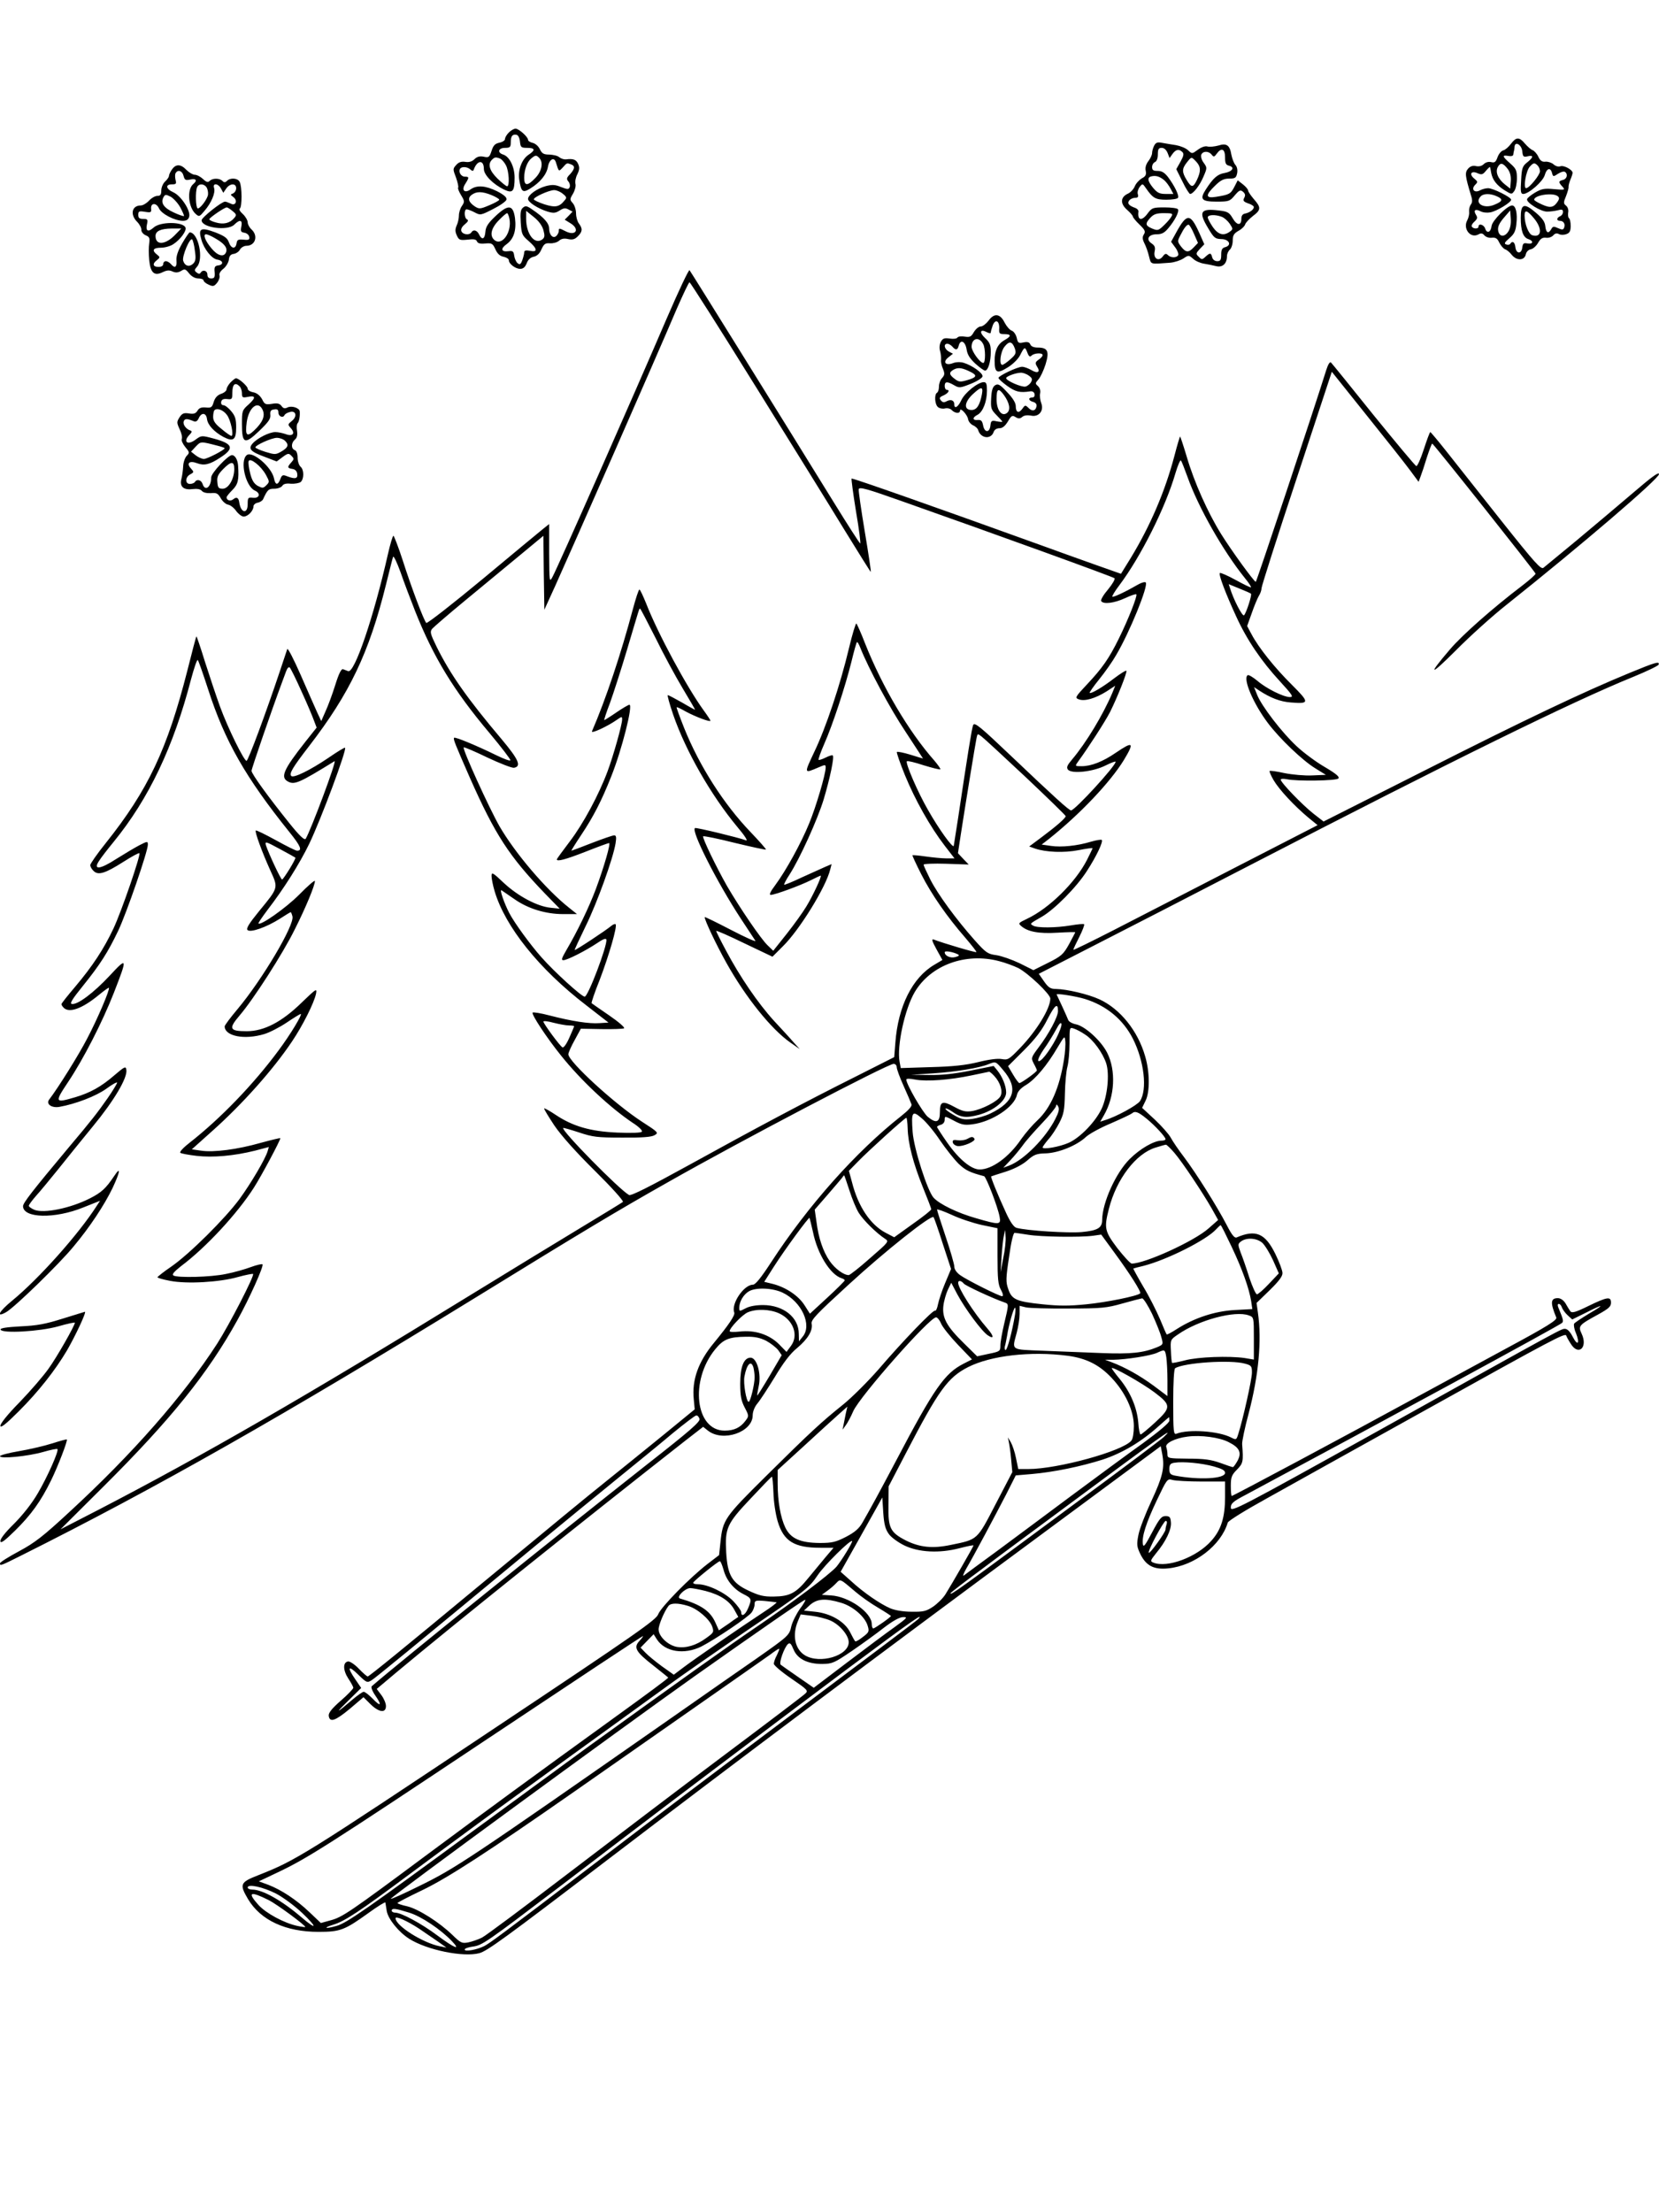 <?xml version="1.0" standalone="no"?>
<!DOCTYPE svg PUBLIC "-//W3C//DTD SVG 20010904//EN"
 "http://www.w3.org/TR/2001/REC-SVG-20010904/DTD/svg10.dtd">
<svg version="1.0" xmlns="http://www.w3.org/2000/svg"
 width="864pt" height="1152pt" viewBox="0 0 864 1152"
 preserveAspectRatio="xMidYMid meet">

<g transform="translate(0,1152) scale(0.1,-0.1)"
fill="#000000" stroke="none">
<path d="M2650 10830 c-11 -11 -20 -26 -20 -34 0 -7 -13 -16 -29 -19 -23 -5
-32 -14 -41 -43 -11 -33 -15 -36 -41 -30 -21 4 -35 0 -48 -13 -12 -12 -28 -17
-47 -14 -21 3 -35 -1 -48 -16 -18 -20 -18 -22 -1 -66 9 -26 14 -49 11 -52 -3
-3 4 -21 15 -39 19 -31 19 -35 5 -56 -9 -12 -16 -35 -16 -50 0 -15 -5 -39 -12
-53 -8 -19 -8 -31 1 -51 11 -24 16 -26 56 -22 32 4 45 2 49 -9 4 -10 18 -14
43 -11 35 3 39 0 53 -30 10 -23 23 -35 42 -39 15 -3 28 -11 28 -18 0 -19 34
-45 59 -45 16 0 26 9 34 29 7 19 20 31 37 34 17 4 31 17 40 39 13 28 20 33 45
31 16 -1 37 5 46 13 12 11 27 14 48 9 23 -5 35 -1 50 14 25 25 26 40 6 67 -8
10 -15 34 -15 53 0 19 -8 43 -17 53 -16 18 -16 21 1 49 10 17 16 40 13 51 -3
12 1 34 10 51 11 23 12 35 4 53 -10 23 -25 29 -64 24 -10 -1 -25 4 -34 11 -8
8 -32 13 -51 14 -30 0 -39 5 -50 27 -7 16 -24 31 -38 34 -13 3 -24 10 -24 16
0 15 -48 58 -65 58 -8 0 -24 -9 -35 -20z m58 -48 c3 -29 6 -32 38 -32 41 0 43
-12 8 -35 -36 -23 -57 -79 -50 -129 10 -66 18 -72 57 -48 52 32 86 73 93 115
7 38 32 51 41 22 16 -51 14 -50 36 -27 22 25 21 24 43 16 22 -8 20 -23 -5 -51
-18 -18 -20 -25 -9 -38 7 -8 10 -21 7 -29 -5 -13 -11 -13 -45 0 -31 13 -47 13
-79 5 -47 -13 -93 -46 -93 -67 0 -17 51 -50 102 -66 31 -9 41 -8 63 6 20 13
30 14 46 5 l21 -11 -20 -21 -21 -21 29 -18 c52 -31 29 -70 -25 -42 -33 17 -35
17 -35 1 0 -7 -5 -18 -12 -25 -17 -17 -38 4 -38 37 0 28 -26 58 -88 100 -27
19 -35 21 -48 10 -13 -10 -15 -28 -12 -78 4 -60 7 -67 41 -96 46 -40 49 -60 7
-51 -22 4 -30 2 -30 -9 0 -7 -5 -26 -10 -40 -8 -22 -13 -25 -25 -15 -7 6 -15
24 -17 38 -3 23 -7 27 -30 24 -38 -5 -43 13 -9 37 37 27 51 72 43 136 -10 70
-35 72 -101 10 -38 -36 -51 -55 -53 -81 -3 -40 -18 -46 -33 -15 -10 22 -30 28
-40 11 -10 -16 -45 -12 -52 6 -4 11 3 24 18 36 16 13 20 21 12 25 -16 6 -17
53 -3 53 6 0 25 -7 42 -16 30 -16 33 -15 97 18 36 18 67 40 69 49 2 11 -14 25
-49 43 -61 30 -105 33 -138 10 -32 -23 -50 -4 -27 30 20 32 20 36 -3 36 -20 0
-35 25 -25 41 8 13 38 11 53 -3 10 -9 15 -10 18 -2 18 51 53 54 53 4 0 -31 48
-80 107 -108 43 -20 53 -9 53 63 0 56 -26 109 -59 120 -33 10 -26 35 9 35 26
0 30 4 30 28 0 33 8 44 30 40 9 -2 16 -16 18 -36z m100 -84 c23 -23 14 -70
-20 -105 -41 -43 -58 -42 -58 1 0 43 16 85 38 102 21 17 25 17 40 2z m-203 -4
c8 -4 22 -19 30 -35 16 -30 20 -109 6 -109 -5 0 -27 18 -50 40 -42 41 -52 75
-29 98 14 14 20 15 43 6z m326 -183 c20 -16 22 -21 9 -35 -27 -34 -48 -38
-105 -20 -30 10 -55 22 -55 26 0 12 80 48 106 48 12 0 32 -8 45 -19z m-371 -7
c22 -9 40 -20 40 -24 0 -4 -23 -17 -52 -29 -47 -20 -53 -20 -75 -6 -33 22 -39
43 -17 60 25 19 55 19 104 -1z m270 -182 c8 -30 7 -39 -6 -49 -40 -29 -84 28
-84 109 l0 40 40 -32 c25 -20 43 -44 50 -68z m-177 59 c14 -69 -38 -144 -78
-111 -26 22 -18 61 22 102 20 21 40 38 44 38 3 0 9 -13 12 -29z"/>
<path d="M7869 10771 c-12 -16 -30 -32 -40 -34 -11 -3 -24 -19 -30 -36 -9 -25
-15 -30 -34 -25 -13 3 -28 -1 -38 -11 -10 -10 -25 -13 -40 -10 -15 4 -29 0
-41 -13 -18 -21 -16 -37 15 -140 8 -24 7 -37 -1 -47 -6 -8 -10 -24 -9 -37 2
-13 -3 -33 -10 -46 -23 -43 17 -95 58 -73 14 8 22 7 32 -5 7 -8 24 -14 38 -12
20 2 29 -3 39 -25 8 -16 21 -31 30 -35 10 -3 25 -16 35 -29 25 -31 65 -31 73
1 3 15 14 26 27 28 11 2 28 17 37 33 13 23 23 29 42 27 13 -2 30 4 37 12 9 11
19 13 30 7 9 -5 26 -5 39 0 17 6 22 16 22 43 0 19 -4 37 -9 40 -4 3 -6 16 -4
29 3 13 -2 29 -11 36 -14 11 -14 17 0 50 8 21 14 42 13 47 -1 5 3 22 9 37 7
16 12 32 12 37 0 16 -46 41 -64 34 -10 -4 -25 1 -35 10 -10 9 -29 15 -42 14
-17 -2 -27 4 -37 25 -7 16 -21 31 -30 35 -9 3 -27 19 -40 34 -30 36 -46 35
-73 -1z m59 -39 c3 -28 6 -31 28 -26 32 8 31 -5 -3 -32 -24 -19 -28 -30 -31
-93 -4 -59 -2 -71 11 -71 28 0 102 64 112 98 10 36 30 42 38 11 5 -20 7 -20
31 -4 14 9 30 14 36 10 17 -11 11 -37 -10 -42 -24 -6 -25 -11 -3 -35 15 -17
14 -18 -43 -13 -50 5 -65 2 -98 -17 -22 -13 -41 -28 -43 -35 -6 -17 72 -66
105 -65 15 0 39 3 55 7 21 6 27 4 27 -9 0 -9 -7 -19 -15 -22 -19 -8 -20 -24
-1 -24 19 0 29 -17 22 -35 -4 -12 -10 -13 -32 -3 -22 10 -27 10 -35 -5 -15
-26 -27 -20 -31 14 -2 24 -15 42 -50 72 -61 52 -78 46 -78 -27 0 -67 12 -102
39 -111 29 -9 26 -28 -3 -23 -21 4 -25 1 -28 -21 -4 -35 -32 -34 -36 2 -3 27
-16 35 -27 17 -3 -5 -13 -6 -21 -3 -12 4 -8 11 16 32 25 21 33 36 37 73 7 58
-3 98 -22 98 -25 0 -104 -79 -107 -107 -4 -33 -24 -41 -33 -14 -6 21 -35 30
-35 11 0 -13 -27 -13 -35 0 -3 5 3 17 14 26 15 14 17 21 8 35 -15 24 -4 33 23
19 13 -7 35 -9 51 -6 34 6 109 52 109 66 0 13 -94 60 -120 60 -12 0 -31 -5
-42 -11 -29 -16 -48 5 -26 28 15 15 15 17 -4 33 -29 23 -16 43 17 28 21 -9 27
-8 44 13 11 13 21 22 21 19 1 -3 4 -16 6 -30 7 -37 29 -65 70 -91 36 -22 37
-22 50 -4 8 10 14 40 14 66 0 41 -4 51 -35 78 -41 36 -44 45 -10 39 14 -3 25
0 26 6 1 6 2 16 4 21 1 6 3 16 3 23 4 28 37 7 40 -26z m-75 -93 c12 -17 17
-38 15 -63 l-3 -38 -28 22 c-36 29 -51 65 -36 91 13 24 27 21 52 -12z m155 19
c7 -7 12 -20 12 -30 0 -19 -56 -88 -72 -88 -16 0 -1 90 19 112 19 21 25 22 41
6z m-213 -160 c34 -15 32 -26 -12 -44 -56 -24 -107 8 -71 44 15 15 50 15 83 0z
m315 2 c11 -7 12 -14 4 -27 -21 -34 -40 -38 -83 -18 -23 10 -41 21 -41 25 0
23 92 38 120 20z m-255 -186 c-21 -32 -49 -27 -53 8 -2 18 7 37 30 64 l33 38
3 -43 c2 -27 -3 -52 -13 -67z m134 69 c45 -54 40 -103 -9 -88 -19 6 -40 58
-40 103 0 32 14 27 49 -15z"/>
<path d="M6011 10762 c-6 -12 -11 -29 -11 -39 0 -10 -9 -29 -20 -43 -12 -16
-17 -34 -13 -50 4 -20 -1 -29 -21 -39 -13 -8 -30 -26 -36 -41 -6 -15 -22 -32
-35 -38 -40 -18 -42 -52 -6 -84 17 -15 31 -31 31 -36 0 -4 15 -23 34 -41 29
-28 33 -37 23 -52 -8 -13 -8 -24 3 -46 8 -15 19 -46 24 -68 12 -44 2 -41 111
-33 22 2 53 12 68 22 27 18 28 18 50 -1 12 -12 38 -23 57 -26 19 -3 48 -9 64
-13 33 -8 56 13 56 52 0 12 7 27 15 34 8 7 15 28 15 47 0 27 6 37 30 51 17 9
32 24 35 34 3 9 21 28 40 43 43 32 43 45 5 88 -16 19 -30 39 -30 45 0 6 -12
20 -27 32 l-27 21 -18 -35 c-19 -36 -26 -40 -95 -51 -55 -9 -57 8 -5 58 29 29
46 37 74 37 31 0 36 4 41 28 3 16 0 33 -9 43 -8 9 -17 33 -21 53 -8 50 -25 62
-68 48 -19 -5 -44 -8 -56 -5 -12 4 -32 -3 -51 -17 -30 -22 -30 -22 -51 -2 -12
11 -40 22 -62 26 -22 3 -54 9 -72 12 -25 5 -33 2 -42 -14z m70 -39 l10 -26 15
21 c17 24 34 28 52 10 9 -9 6 -21 -10 -50 l-22 -39 32 -64 c17 -36 36 -65 40
-65 16 0 51 45 70 91 19 44 19 46 1 71 -11 14 -16 33 -13 42 8 20 38 21 54 1
11 -14 14 -13 27 5 24 33 43 25 43 -19 0 -31 4 -40 21 -44 32 -8 17 -31 -24
-38 -36 -6 -59 -26 -98 -87 -32 -50 -21 -62 57 -62 64 0 69 2 94 32 24 28 30
31 44 19 11 -10 13 -18 6 -31 -8 -15 -4 -20 20 -29 17 -5 30 -14 30 -19 0 -13
-21 -29 -45 -34 -13 -2 -20 -11 -20 -27 0 -37 -23 -36 -45 2 -18 31 -27 36
-73 41 -96 12 -107 -7 -54 -94 29 -49 36 -54 67 -55 41 0 57 -32 21 -42 -16
-4 -21 -13 -21 -39 0 -28 -4 -34 -21 -34 -12 0 -23 8 -26 20 -6 24 -11 25 -35
3 -17 -16 -20 -16 -35 0 -16 15 -15 18 6 41 l23 24 -27 61 c-46 101 -64 101
-119 1 l-27 -49 22 -30 c12 -16 18 -34 15 -40 -9 -15 -39 -14 -54 1 -9 9 -15
8 -26 -7 -21 -29 -50 -12 -43 24 5 23 1 32 -15 43 -32 21 -17 48 26 48 26 0
40 7 60 31 35 41 58 87 51 99 -3 6 -35 10 -70 10 -60 0 -66 -2 -87 -30 -31
-43 -55 -39 -49 8 1 7 -6 15 -16 19 -34 12 -44 24 -32 39 6 8 20 14 31 14 14
0 18 5 14 18 -4 10 1 27 9 38 15 19 16 19 33 -6 36 -52 50 -60 106 -60 30 0
58 4 61 10 7 11 -17 61 -52 108 -18 23 -32 32 -54 32 -22 0 -29 4 -29 20 0 11
7 23 15 26 9 4 15 19 15 40 0 27 4 34 20 34 13 0 24 -10 31 -27z m149 -45 c24
-26 25 -49 4 -94 -20 -42 -29 -43 -54 -1 -25 41 -25 58 1 91 25 31 23 31 49 4z
m-166 -97 c10 -9 24 -28 32 -43 l15 -28 -40 0 c-32 0 -44 6 -65 31 -30 36 -33
56 -8 61 22 5 42 -1 66 -21z m37 -188 c-5 -10 -23 -31 -40 -47 -28 -27 -32
-28 -61 -16 -36 15 -37 26 -8 57 17 18 32 23 70 23 43 0 48 -2 39 -17z m262
-2 c13 -5 32 -22 42 -37 17 -26 17 -28 -1 -41 -32 -23 -60 -15 -88 25 -14 21
-26 43 -26 50 0 14 39 16 73 3z m-145 -88 l21 -48 -21 -22 c-28 -30 -42 -29
-67 3 -19 25 -20 28 -4 58 19 38 33 56 43 56 4 0 17 -21 28 -47z"/>
<path d="M896 10638 c-9 -12 -16 -28 -16 -34 0 -6 -9 -19 -20 -29 -11 -10 -20
-31 -20 -47 0 -22 -5 -28 -20 -28 -12 0 -31 -11 -44 -25 -13 -14 -32 -25 -43
-25 -46 0 -57 -47 -19 -85 13 -13 23 -32 22 -42 0 -10 9 -22 22 -28 20 -8 23
-15 19 -42 -3 -18 -3 -57 0 -88 7 -67 27 -84 71 -62 21 10 34 11 51 3 16 -7
28 -6 44 3 19 12 23 11 42 -13 13 -16 31 -26 48 -26 15 0 27 -5 27 -10 0 -6
12 -16 26 -22 23 -11 29 -10 45 10 10 13 15 30 12 38 -3 8 5 23 20 34 14 11
27 33 29 48 2 19 9 28 26 30 12 2 27 12 32 23 6 10 21 19 33 19 47 0 63 52 27
85 -11 10 -20 27 -20 37 0 10 -11 30 -25 43 -15 13 -22 26 -16 29 12 8 12 115
-1 139 -10 20 -48 23 -66 5 -9 -9 -15 -9 -24 0 -15 15 -51 15 -66 0 -9 -9 -17
-7 -35 10 -13 12 -32 22 -43 22 -10 0 -30 12 -43 25 -29 31 -55 32 -75 3z m60
-34 c6 -22 10 -24 35 -19 31 7 38 -5 15 -24 -33 -28 -26 -120 13 -155 18 -16
20 -15 46 16 36 42 58 94 50 119 -9 27 21 25 36 -3 l12 -22 15 22 c19 28 52
29 52 2 0 -11 -7 -23 -16 -27 -15 -6 -15 -7 1 -19 25 -18 12 -49 -14 -34 -11
5 -24 10 -29 10 -18 0 -122 -83 -122 -97 0 -39 136 -57 170 -23 29 29 44 25
37 -9 -5 -25 -3 -30 16 -33 12 -2 23 -11 25 -21 3 -15 -2 -18 -30 -15 -28 2
-33 0 -36 -19 -5 -32 -28 -29 -40 5 -8 23 -23 33 -71 52 -76 28 -90 21 -72
-39 14 -49 54 -99 83 -103 30 -4 34 -26 6 -30 -19 -2 -23 -8 -20 -36 2 -26 -2
-32 -18 -32 -13 0 -20 7 -20 20 0 21 -24 28 -35 10 -5 -8 -11 -7 -21 1 -13 10
-12 14 2 30 36 40 7 178 -38 179 -3 0 -21 -26 -39 -57 -23 -40 -32 -68 -30
-90 3 -35 -9 -42 -29 -18 -7 8 -19 15 -26 15 -8 0 -14 -7 -14 -15 0 -9 -9 -15
-25 -15 -29 0 -33 17 -7 36 16 13 16 15 0 28 -29 22 -21 36 20 36 20 0 49 8
64 18 37 24 71 70 64 87 -12 31 -131 32 -166 0 -28 -25 -42 -19 -35 15 6 27 4
30 -19 30 -20 0 -26 5 -26 21 0 19 4 21 35 16 31 -5 34 -3 32 16 -3 31 27 33
41 2 13 -29 81 -64 124 -65 18 0 29 6 33 21 10 30 -42 110 -83 128 -38 17 -42
41 -7 41 22 0 25 3 19 24 -3 14 -3 30 1 35 12 20 35 11 41 -15z m123 -66 c5
-13 6 -30 3 -38 -10 -29 -44 -70 -53 -65 -10 7 -12 85 -3 109 9 24 43 19 53
-6z m-140 -98 c12 -23 21 -43 19 -45 -2 -2 -27 6 -54 19 -52 24 -69 50 -52 80
8 14 12 14 36 2 15 -8 38 -33 51 -56z m272 -19 c21 -17 22 -21 9 -36 -22 -27
-55 -35 -94 -24 -20 5 -36 13 -36 17 0 8 79 62 91 62 4 0 17 -8 30 -19z m-297
-122 c-51 -54 -104 -59 -104 -8 0 26 27 38 84 39 l50 0 -30 -31z m210 -22 c45
-26 62 -48 53 -71 -11 -27 -44 -18 -75 20 -34 40 -46 74 -29 74 7 0 30 -10 51
-23z m-109 -63 c6 -40 4 -54 -9 -67 -20 -19 -43 -13 -52 15 -7 23 35 123 47
111 4 -5 11 -31 14 -59z"/>
<path d="M3475 9868 c-189 -440 -570 -1302 -598 -1353 -16 -29 -16 -25 -17
123 l0 153 -29 -23 c-16 -13 -158 -130 -316 -262 -158 -131 -290 -234 -295
-230 -13 14 -77 183 -122 324 -23 71 -46 130 -49 130 -4 0 -17 -44 -29 -97
-73 -323 -174 -622 -207 -608 -7 3 -19 7 -26 10 -9 4 -22 -21 -41 -82 -15 -48
-38 -110 -51 -138 l-22 -50 -21 45 c-11 25 -50 112 -86 195 -36 82 -67 142
-70 135 -3 -8 -21 -62 -40 -120 -70 -209 -163 -461 -172 -462 -13 -1 -98 172
-138 282 -19 52 -54 157 -78 232 -23 75 -44 136 -45 134 -2 -1 -23 -81 -47
-177 -105 -412 -205 -623 -425 -899 -45 -56 -81 -108 -81 -115 0 -7 7 -21 17
-30 24 -25 61 -13 154 46 44 28 82 49 85 46 8 -8 -92 -300 -135 -392 -50 -106
-108 -195 -200 -304 -39 -46 -71 -86 -71 -90 0 -4 5 -12 12 -19 29 -29 97 -4
183 67 27 22 50 39 52 37 7 -7 -60 -164 -114 -266 -44 -85 -149 -253 -197
-316 -18 -23 13 -45 53 -38 85 15 191 56 244 94 31 23 57 37 57 32 0 -4 -22
-41 -49 -80 -51 -73 -83 -115 -203 -257 -189 -226 -238 -289 -238 -306 0 -63
165 -67 313 -7 l88 35 -17 -26 c-94 -147 -301 -380 -443 -496 -67 -55 -84 -89
-29 -58 44 25 277 251 352 343 83 99 159 214 202 303 40 85 45 118 8 62 -43
-64 -66 -85 -125 -115 -102 -52 -240 -80 -290 -60 -16 7 -29 16 -29 21 0 5 17
28 38 52 21 23 72 85 114 137 41 52 124 154 182 225 109 132 181 253 174 294
-3 20 -8 18 -63 -29 -68 -59 -126 -91 -204 -114 -106 -31 -108 -28 -36 80 79
118 178 311 238 464 72 185 71 189 -22 89 -83 -89 -168 -153 -197 -147 -12 2
2 25 57 93 91 113 131 176 185 289 44 93 154 413 154 447 0 19 -2 19 -43 -2
-23 -12 -77 -44 -120 -71 -86 -56 -124 -60 -91 -11 9 15 43 59 75 98 184 225
313 497 404 848 16 59 31 104 35 100 4 -4 28 -73 54 -153 87 -270 195 -459
424 -744 58 -72 68 -96 39 -96 -7 0 -57 25 -111 55 -55 30 -101 53 -104 50 -6
-6 32 -111 76 -208 42 -92 43 -88 -58 -211 -53 -65 -69 -91 -61 -99 15 -15 98
14 169 59 29 19 54 34 56 34 2 0 6 -10 9 -22 12 -44 -157 -329 -286 -483 -37
-44 -67 -84 -67 -90 1 -51 103 -71 206 -40 27 8 80 35 117 60 37 25 70 45 73
45 11 0 -54 -108 -116 -191 -131 -177 -302 -354 -463 -480 -31 -24 -53 -47
-48 -52 4 -4 42 -11 84 -16 87 -10 196 0 305 27 l72 19 -6 -21 c-12 -41 -87
-168 -146 -249 -75 -102 -260 -286 -355 -352 -40 -27 -72 -53 -73 -56 0 -4 30
-12 66 -19 89 -17 258 -7 353 20 40 11 76 18 79 16 8 -9 -124 -265 -187 -363
-175 -271 -442 -575 -769 -876 -137 -127 -181 -161 -263 -205 -54 -29 -99 -57
-99 -63 0 -14 3 -13 103 37 712 356 1375 733 2377 1349 552 340 735 450 999
599 380 216 1144 616 1175 616 9 0 16 -8 16 -17 0 -10 16 -54 36 -98 20 -44
38 -87 41 -96 3 -10 -16 -31 -54 -61 -235 -185 -485 -466 -677 -761 -54 -83
-82 -117 -95 -117 -47 0 -115 -100 -97 -145 5 -14 -28 -63 -106 -158 -82 -99
-115 -193 -105 -293 l5 -53 -176 -144 c-97 -79 -226 -183 -287 -232 -105 -84
-265 -216 -669 -550 -381 -316 -564 -465 -571 -465 -4 0 -25 18 -47 41 -22 23
-47 39 -56 37 -27 -5 -26 -46 2 -89 14 -21 26 -43 26 -48 0 -5 -29 -36 -65
-67 -47 -41 -65 -64 -63 -79 5 -36 33 -27 108 35 l73 62 36 -36 c45 -44 81
-48 81 -10 0 14 -11 40 -24 57 l-24 32 101 85 c304 254 948 770 1505 1207 l94
73 25 -20 c78 -61 233 -8 233 80 0 19 10 44 24 61 14 16 54 78 91 138 44 74
81 123 116 151 57 48 83 92 76 127 -4 20 24 49 192 203 194 178 430 365 443
352 3 -4 25 -66 48 -139 l43 -131 -31 -74 c-17 -40 -33 -90 -37 -110 -4 -21
-11 -36 -15 -33 -10 6 -168 -158 -294 -305 -55 -63 -138 -146 -185 -184 -112
-90 -167 -140 -404 -375 -214 -212 -223 -225 -235 -343 l-7 -66 -60 -46 c-92
-71 -244 -226 -257 -262 -10 -29 -116 -103 -847 -590 -1009 -673 -1039 -691
-1236 -769 -95 -37 -99 -47 -53 -125 66 -110 196 -170 367 -170 113 0 136 9
261 99 47 34 86 58 87 54 1 -5 4 -24 7 -44 7 -42 62 -110 117 -145 93 -59 282
-97 365 -75 41 11 131 76 669 487 659 503 1432 1083 2250 1687 l630 466 8 -42
c13 -71 2 -117 -56 -242 -31 -66 -62 -146 -68 -177 -10 -51 -9 -61 10 -101 30
-61 71 -82 146 -74 137 14 274 120 309 238 2 9 94 66 203 126 109 61 479 267
823 458 674 375 731 405 737 390 1 -5 12 -25 23 -42 40 -66 91 -20 57 52 -19
40 -15 45 86 100 54 30 67 41 67 61 0 34 -19 31 -118 -17 -67 -33 -86 -38 -94
-27 -5 7 -16 25 -25 41 -11 17 -26 27 -40 27 -38 0 -40 -24 -8 -101 5 -13 -45
-45 -257 -159 -145 -79 -339 -184 -433 -235 -414 -226 -993 -535 -1000 -535
-3 0 -5 23 -5 52 0 45 4 57 32 85 32 33 34 41 27 133 -1 14 14 86 34 160 52
199 69 378 48 525 l-7 50 68 66 c48 47 68 73 67 90 0 13 -17 58 -37 99 -53
108 -102 129 -202 86 -11 -4 -25 13 -52 66 -50 96 -156 265 -222 353 -30 39
-60 84 -69 101 -9 17 -46 59 -82 93 l-67 62 18 37 c23 46 22 150 -2 231 -38
133 -130 247 -238 297 -59 27 -170 53 -226 54 -29 0 -40 7 -63 40 l-27 39 287
147 c159 81 522 268 808 416 1062 549 1682 854 2000 983 71 29 131 58 133 64
6 19 -15 13 -151 -43 -243 -100 -548 -245 -1073 -511 l-521 -263 -54 42 c-58
46 -169 161 -169 176 0 5 14 6 33 2 52 -11 255 -8 267 4 8 8 -10 24 -71 60
-45 26 -111 75 -146 108 -76 70 -184 211 -206 268 l-16 40 27 -18 c58 -38 109
-58 164 -62 99 -8 99 -1 6 92 -89 88 -173 193 -210 263 l-23 43 24 67 c13 38
30 78 37 90 8 12 14 30 14 40 0 10 82 268 183 572 l183 555 180 -225 c99 -123
201 -252 226 -286 l46 -62 10 27 c6 15 21 60 33 100 13 39 25 72 28 72 7 -1
535 -666 538 -677 1 -5 -31 -33 -70 -63 -155 -118 -312 -257 -376 -332 -119
-139 -105 -141 31 -5 73 74 192 181 263 237 388 309 795 657 795 681 0 14 -38
-14 -137 -99 -76 -65 -208 -176 -293 -247 -85 -70 -162 -134 -171 -141 -13
-12 -42 20 -224 249 -114 144 -242 306 -284 359 -42 53 -79 97 -82 98 -3 0
-18 -41 -34 -90 -16 -50 -34 -89 -39 -87 -6 2 -106 122 -223 266 -116 145
-216 268 -221 273 -6 6 -15 -8 -25 -39 -65 -209 -363 -1103 -367 -1103 -9 1
-127 163 -181 250 -69 111 -140 270 -178 400 -17 57 -33 105 -35 107 -1 2 -15
-44 -30 -102 -48 -182 -125 -363 -228 -532 l-50 -81 -136 48 c-76 27 -207 74
-292 105 -534 193 -972 347 -975 343 -2 -2 8 -79 23 -171 16 -92 25 -167 22
-167 -3 0 -66 98 -140 218 -240 389 -742 1197 -749 1205 -4 4 -56 -106 -116
-245z m457 -355 c184 -296 395 -636 468 -756 73 -119 134 -216 135 -215 2 2
-12 95 -31 208 -19 113 -33 212 -32 222 3 14 39 4 228 -63 482 -170 1095 -392
1104 -400 5 -4 -10 -30 -33 -58 -24 -28 -40 -55 -36 -61 11 -18 68 -11 124 15
30 14 56 23 59 20 7 -7 -43 -133 -91 -230 -51 -104 -87 -155 -166 -239 -62
-66 -64 -70 -42 -78 31 -11 85 5 143 41 l46 30 -15 -37 c-47 -112 -137 -261
-209 -346 -27 -32 -31 -42 -22 -54 20 -23 131 -11 196 22 28 14 52 23 52 19 0
-22 -212 -253 -232 -253 -11 0 -90 72 -312 283 -163 155 -191 178 -198 161 -7
-17 -27 -142 -79 -489 -11 -71 -21 -134 -22 -140 -5 -13 -78 88 -135 189 -53
92 -118 243 -109 252 3 3 42 -6 87 -21 46 -14 85 -24 87 -21 3 2 -11 21 -29
43 -135 152 -273 386 -363 613 -20 52 -41 99 -45 103 -3 4 -21 -54 -39 -130
-45 -189 -120 -414 -181 -540 -53 -113 -54 -112 23 -79 35 15 37 15 37 -1 0
-34 -50 -204 -86 -291 -42 -103 -121 -246 -175 -319 -27 -36 -35 -53 -25 -53
21 0 152 48 208 76 26 13 49 24 52 24 8 0 -40 -104 -75 -161 -18 -30 -64 -94
-102 -142 l-70 -88 -29 28 c-35 33 -145 195 -211 308 -57 100 -131 254 -125
260 3 3 77 -12 164 -34 87 -21 161 -37 163 -35 2 2 -34 43 -80 91 -140 146
-266 343 -346 542 -23 58 -41 107 -39 108 2 2 23 -8 47 -22 50 -27 129 -57
129 -48 0 3 -15 26 -34 52 -89 122 -241 404 -301 559 -16 39 -31 72 -35 72 -4
0 -19 -46 -34 -102 -61 -230 -141 -470 -213 -636 -6 -15 82 26 130 60 26 18
27 18 27 1 0 -26 -46 -190 -76 -270 -45 -121 -126 -272 -196 -364 -37 -49 -68
-91 -68 -94 0 -13 45 -1 150 40 63 25 118 45 122 45 10 0 -27 -127 -69 -240
-36 -96 -97 -222 -153 -317 -25 -43 -28 -53 -16 -53 20 0 116 49 176 89 29 20
46 27 48 18 6 -29 -95 -297 -113 -297 -16 0 -158 129 -225 205 -57 64 -141
179 -168 231 -26 50 -52 125 -40 118 7 -5 37 -25 67 -46 71 -50 163 -78 254
-78 l72 0 -40 32 c-122 96 -283 286 -364 426 -54 95 -194 402 -186 410 2 3 58
-21 124 -53 66 -31 128 -55 138 -53 40 7 24 43 -64 148 -180 213 -268 339
-339 482 -33 68 -36 78 -23 94 8 9 84 75 169 145 85 70 212 175 282 233 l128
106 2 -192 3 -193 57 125 c89 197 523 1184 633 1443 33 75 62 137 66 137 4 0
158 -242 341 -537z m2253 -478 c55 -155 183 -382 298 -525 20 -24 34 -46 32
-48 -2 -3 -38 15 -80 38 -42 23 -79 39 -82 36 -8 -7 31 -109 85 -226 56 -123
132 -234 227 -337 66 -72 73 -83 53 -83 -34 0 -124 45 -170 85 -23 19 -45 32
-50 29 -27 -17 29 -148 105 -249 61 -81 180 -195 247 -236 l55 -34 -71 -3
c-39 -2 -104 4 -144 12 -41 9 -76 14 -78 11 -2 -2 7 -24 21 -48 29 -49 106
-132 180 -194 l49 -40 -424 -218 c-232 -120 -519 -267 -635 -327 -117 -60
-213 -107 -213 -104 0 4 14 34 31 67 17 34 28 63 25 66 -3 3 -34 0 -69 -6 -77
-13 -177 -14 -197 -1 -17 10 -19 9 44 45 67 38 183 155 237 240 50 77 85 152
77 161 -4 3 -28 -1 -56 -9 -72 -22 -155 -30 -209 -22 l-48 7 40 31 c160 128
316 292 388 409 56 93 49 100 -42 38 -67 -46 -128 -70 -178 -70 -35 0 -35 0
-19 23 54 74 142 210 167 259 38 76 91 209 85 215 -3 3 -31 -15 -63 -39 -58
-45 -122 -83 -128 -76 -2 2 20 34 50 71 30 37 70 94 88 126 71 120 169 362
154 378 -5 4 -23 -1 -40 -11 -64 -37 -129 -68 -134 -63 -2 3 14 30 37 60 111
148 240 404 292 584 12 40 25 70 28 65 4 -4 19 -43 35 -87z m-4024 -695 c96
-242 201 -415 389 -638 61 -73 110 -137 108 -141 -2 -5 -34 7 -73 26 -102 50
-215 97 -220 91 -6 -6 5 -32 82 -208 131 -296 205 -410 392 -604 l76 -78 -48
5 c-69 7 -169 60 -243 129 -58 55 -64 58 -64 36 0 -13 7 -49 16 -79 55 -185
231 -405 477 -594 l116 -90 -47 -3 c-54 -4 -144 10 -260 40 -45 12 -85 18 -88
15 -8 -8 73 -131 148 -224 103 -129 256 -272 373 -350 30 -19 52 -40 48 -46
-3 -6 -51 -8 -127 -5 -140 6 -232 32 -323 93 -30 20 -57 35 -59 33 -2 -3 22
-42 53 -89 37 -54 112 -138 212 -237 86 -85 150 -156 145 -161 -5 -4 -101 -63
-214 -131 -113 -68 -378 -230 -590 -360 -850 -523 -1387 -832 -1925 -1111
l-200 -103 221 220 c352 350 547 592 700 869 63 113 139 283 131 291 -3 3 -30
-3 -60 -14 -29 -11 -88 -28 -130 -36 -79 -17 -253 -21 -274 -8 -9 6 4 20 39
48 130 97 293 273 380 409 38 59 138 246 138 258 0 2 -46 -9 -101 -24 -123
-35 -247 -51 -312 -41 l-48 7 106 95 c156 139 317 319 416 467 56 83 115 201
125 249 5 29 1 26 -74 -46 -104 -102 -197 -150 -287 -150 -90 0 -96 13 -38 81
73 85 226 323 288 449 57 113 105 229 105 252 0 7 -37 -25 -82 -71 -71 -71
-201 -162 -212 -150 -2 2 19 33 46 69 87 113 168 242 218 345 62 129 197 491
187 501 -2 3 -41 -21 -86 -52 -96 -65 -182 -107 -194 -95 -12 12 5 42 93 156
211 274 312 485 400 840 18 72 34 137 37 145 3 8 20 -28 39 -80 18 -52 52
-142 75 -200z m4354 88 c6 -6 -24 -99 -36 -112 -8 -9 -56 84 -73 141 l-7 21
56 -23 c30 -12 58 -24 60 -27z m-3101 -230 c41 -84 105 -202 141 -262 36 -60
65 -110 65 -112 0 -1 -30 15 -67 37 -37 21 -71 39 -75 39 -4 0 9 -46 28 -102
66 -191 197 -419 333 -583 40 -47 58 -76 46 -71 -37 14 -256 67 -265 64 -25
-8 113 -281 239 -473 36 -55 70 -106 75 -114 5 -8 -53 18 -128 57 -75 39 -136
69 -136 66 0 -17 61 -145 113 -238 100 -179 233 -345 333 -415 l49 -34 -31 34
c-16 19 -63 70 -103 113 -83 91 -178 230 -250 366 -28 52 -51 98 -51 102 0 4
66 -25 146 -64 l147 -70 54 54 c86 84 225 309 247 401 l7 27 -33 -14 c-18 -8
-73 -33 -122 -55 -48 -23 -90 -40 -92 -38 -2 2 10 26 28 53 54 84 145 285 177
389 33 110 57 223 48 231 -3 3 -19 -2 -37 -11 -18 -9 -34 -14 -37 -12 -2 3 11
41 30 84 43 97 108 294 141 426 13 54 26 101 29 103 2 3 10 -10 17 -28 41
-105 157 -321 237 -440 50 -76 90 -138 90 -138 -1 0 -31 9 -66 20 -36 11 -67
17 -70 14 -3 -2 16 -57 42 -121 53 -129 131 -268 207 -367 l51 -66 -43 0 c-24
0 -72 5 -108 10 -35 5 -66 8 -68 6 -1 -2 19 -46 46 -99 54 -106 135 -222 229
-330 34 -40 60 -73 58 -75 -3 -4 -175 47 -221 65 -14 5 -11 -6 13 -50 l31 -56
-42 -25 c-114 -67 -189 -216 -203 -406 l-6 -75 -196 -99 c-272 -136 -525 -271
-873 -463 -202 -111 -302 -162 -312 -156 -52 29 -355 338 -343 349 2 2 39 -9
82 -23 72 -24 95 -27 225 -27 103 -1 152 3 168 12 23 13 22 15 -65 71 -142 92
-383 313 -383 351 0 8 15 42 33 74 l32 59 108 -2 c59 -1 112 1 117 4 6 4 -29
34 -77 67 -48 33 -90 62 -92 64 -2 2 16 57 42 121 49 129 93 280 83 290 -3 3
-14 -1 -23 -9 -26 -22 -186 -128 -190 -125 -1 2 25 58 58 126 59 120 142 350
155 430 5 31 3 41 -7 41 -8 0 -60 -18 -117 -40 -56 -22 -104 -40 -106 -40 -2
0 21 37 51 82 64 96 106 178 156 304 55 137 115 374 95 374 -5 0 -36 -18 -68
-40 -32 -22 -61 -40 -63 -40 -2 0 11 41 30 90 18 50 58 174 89 278 68 228 62
212 68 212 2 0 38 -69 80 -152z m-1844 -278 c29 -63 58 -132 65 -152 l14 -37
-58 -73 c-116 -147 -132 -186 -91 -208 34 -18 59 -7 242 106 15 9 -124 -362
-150 -404 -6 -9 -31 14 -84 80 -110 137 -198 258 -198 274 0 11 104 314 160
464 5 14 14 38 20 54 6 17 14 25 19 20 5 -5 33 -61 61 -124z m3774 -449 c113
-107 206 -197 206 -201 0 -10 -48 -52 -123 -108 l-67 -50 31 -11 c56 -19 151
-23 227 -8 39 8 72 12 72 10 0 -2 -13 -29 -29 -61 -61 -119 -198 -253 -313
-307 -44 -21 -46 -23 -30 -37 34 -30 92 -41 189 -35 51 3 93 4 93 2 0 -1 -15
-29 -32 -61 -30 -54 -40 -63 -110 -98 l-76 -38 -72 36 c-40 19 -94 38 -121 42
-45 6 -54 12 -113 78 -96 108 -192 239 -231 316 -19 38 -35 73 -35 77 0 5 53
7 118 5 l117 -4 -28 29 -28 30 15 99 c22 143 76 475 82 502 5 23 5 23 28 5 13
-10 116 -105 230 -212z m-3806 -417 c6 -4 -62 -114 -69 -114 -7 0 -71 138 -84
178 -6 22 -2 21 72 -19 43 -23 80 -44 81 -45z m3451 -504 c9 -5 5 -9 -14 -14
-26 -7 -55 7 -55 25 0 10 44 2 69 -11z m214 -35 c32 -8 77 -25 100 -36 52 -27
167 -136 167 -159 0 -52 -72 -169 -158 -258 -57 -59 -63 -63 -95 -57 -21 4
-67 -2 -123 -16 -65 -16 -131 -23 -246 -26 l-157 -5 -6 33 c-15 82 27 275 79
363 83 140 264 207 439 161z m447 -197 c113 -35 199 -107 250 -207 59 -117 76
-265 37 -325 -15 -22 -124 -82 -185 -100 l-22 -7 19 33 c57 98 64 233 17 326
-32 63 -116 139 -163 148 -19 4 -37 14 -40 23 -5 14 -51 114 -60 132 -5 8 102
-9 147 -23z m-140 -63 c0 -30 -47 -118 -100 -188 -41 -55 -41 -56 -26 -86 9
-16 16 -32 16 -35 0 -8 -81 -66 -91 -66 -4 0 -19 20 -33 44 l-26 44 83 83 c61
61 94 105 122 161 39 76 55 88 55 43z m-2547 -75 c15 0 27 -2 27 -4 0 -2 -11
-29 -25 -60 -15 -34 -30 -54 -36 -50 -14 8 -99 124 -99 134 0 5 24 2 53 -6 28
-7 64 -14 80 -14z m2537 -69 c-38 -71 -84 -128 -93 -115 -3 6 10 33 29 60 20
27 47 72 62 99 18 34 27 44 30 33 2 -10 -11 -44 -28 -77z m152 21 c42 -27 91
-95 109 -149 18 -56 7 -169 -23 -235 -32 -69 -112 -152 -172 -179 -47 -21
-136 -37 -136 -24 0 4 14 23 30 42 17 18 42 57 57 86 23 45 27 65 29 152 1 55
7 118 13 140 6 22 11 77 11 123 0 82 0 83 22 76 13 -4 40 -18 60 -32z m-111
-131 c-23 -145 -69 -250 -137 -314 -25 -23 -63 -67 -85 -98 -64 -95 -153 -159
-217 -159 -44 0 -108 53 -169 140 -29 41 -52 78 -53 81 0 4 9 9 20 12 12 3 20
14 20 26 0 20 1 20 48 -5 39 -21 55 -24 95 -19 103 13 220 91 233 153 4 18 20
36 49 53 48 30 108 101 163 195 36 60 37 62 40 33 2 -17 -1 -61 -7 -98z m-317
-53 c81 -94 60 -166 -67 -227 -25 -12 -67 -24 -95 -28 -43 -5 -57 -2 -97 22
-26 15 -44 29 -41 32 3 3 18 -4 34 -15 44 -32 74 -35 141 -17 78 22 141 74
141 116 0 34 -20 83 -47 116 l-18 22 -120 -24 c-84 -17 -149 -24 -215 -23
l-95 1 120 8 c116 8 234 27 285 48 36 14 35 15 74 -31z m-46 -31 c32 -34 46
-81 32 -106 -14 -26 -95 -68 -148 -77 -32 -5 -50 -1 -90 21 -64 35 -77 30 -77
-26 0 -54 -19 -61 -63 -25 -27 23 -112 170 -112 194 0 6 17 6 48 0 58 -11 179
-2 292 22 47 10 88 18 91 19 3 1 15 -9 27 -22z m318 -224 c-50 -99 -164 -214
-241 -243 l-30 -11 36 38 c20 21 49 56 65 78 15 22 61 74 101 116 40 42 73 83
73 90 1 10 4 9 11 -3 7 -13 3 -30 -15 -65z m-600 -112 c30 -44 73 -98 96 -121
37 -35 58 -45 133 -65 11 -3 72 -161 81 -212 8 -42 -2 -42 -122 -7 -96 27
-191 73 -222 107 -32 35 -103 257 -109 342 -8 106 -2 115 48 71 23 -19 66 -71
95 -115z m1076 113 c45 -37 97 -94 98 -106 0 -5 -10 -8 -22 -8 -38 0 -111 -42
-164 -95 -73 -72 -143 -228 -144 -317 0 -42 -22 -56 -107 -64 -71 -6 -283 7
-339 22 -14 4 -32 29 -54 77 -43 93 -82 189 -78 191 2 1 35 12 74 24 44 14 86
35 113 58 36 32 49 37 99 38 67 3 160 41 207 85 17 16 75 48 130 71 55 24 104
47 110 52 16 14 32 9 77 -28z m-1245 -50 c2 -79 29 -182 79 -306 24 -59 44
-111 44 -115 0 -5 -44 -40 -97 -77 l-96 -69 -44 23 c-80 42 -144 137 -176 264
l-16 59 47 48 c51 53 244 228 252 228 3 1 6 -24 7 -55z m1388 -126 c43 -50
148 -208 196 -292 l33 -59 -50 -44 c-74 -66 -330 -183 -400 -183 -7 0 -40 36
-74 79 -67 89 -71 105 -45 206 39 155 141 288 243 319 26 8 50 15 54 15 3 1
23 -18 43 -41z m-1691 -198 c14 -44 36 -97 49 -117 24 -38 92 -105 135 -133
23 -15 22 -16 -77 -102 -55 -49 -105 -88 -111 -88 -26 0 -71 33 -99 73 -35 51
-58 119 -69 205 l-9 63 66 76 c36 41 70 82 76 89 5 8 11 14 11 14 1 0 14 -36
28 -80z m689 -179 l82 -17 0 -145 c0 -119 3 -150 18 -176 11 -20 13 -33 6 -33
-15 0 -183 84 -219 110 -18 13 -30 30 -30 44 0 12 -20 82 -45 156 -25 74 -45
137 -45 141 0 4 34 -8 76 -27 42 -20 112 -43 157 -53z m-879 -37 c23 -114 90
-221 148 -240 10 -3 18 -8 17 -12 -1 -4 -41 -44 -91 -90 l-90 -83 -28 44 c-32
50 -96 93 -165 111 l-45 11 49 77 c58 91 182 260 187 256 1 -2 9 -35 18 -74z
m2180 -76 c57 -120 91 -217 102 -284 l6 -41 -93 -5 c-103 -6 -210 -41 -302
-100 -26 -17 -49 -29 -51 -27 -2 2 -18 38 -35 80 -18 42 -56 118 -87 169 -30
51 -53 94 -52 94 2 1 26 8 53 14 122 31 329 135 379 191 11 12 21 21 23 21 3
0 28 -51 57 -112z m-1189 -58 l-14 -75 5 80 c3 44 8 94 12 110 l7 30 2 -35 c2
-19 -3 -69 -12 -110z m130 120 c66 -11 271 -14 338 -5 l42 6 68 -93 c80 -109
142 -206 135 -213 -13 -14 -177 -47 -280 -57 -89 -9 -143 -9 -228 0 -137 14
-161 25 -179 79 -13 36 -13 55 4 167 10 74 22 126 29 126 6 0 38 -5 71 -10z
m1219 -42 c14 -13 39 -54 56 -91 l30 -68 -52 -55 c-28 -30 -56 -54 -62 -54 -6
0 -24 40 -40 88 -15 48 -35 106 -45 130 -15 42 -15 44 3 58 30 21 81 17 110
-8z m-1555 -212 c10 -12 155 -79 214 -99 21 -8 21 -8 -3 -109 -11 -46 -20 -97
-20 -114 0 -30 -2 -32 -61 -44 l-60 -13 -70 69 c-89 87 -113 132 -106 194 3
26 14 63 23 83 l18 37 31 -59 c42 -78 129 -195 160 -215 33 -22 32 -4 -3 36
-72 83 -152 209 -152 238 0 14 16 12 29 -4z m-944 -47 c100 -47 156 -170 105
-230 l-19 -24 -1 39 c0 86 -79 149 -185 150 -38 0 -72 -6 -92 -17 -33 -17 -33
-17 -33 5 1 32 23 68 51 84 37 21 123 17 174 -7z m1925 -111 c21 -46 43 -100
48 -121 11 -38 10 -39 -23 -53 -71 -29 -135 -36 -288 -30 -84 3 -221 9 -304
12 -173 7 -163 0 -138 94 8 30 15 74 15 97 l0 43 33 -8 c17 -4 118 -7 222 -6
172 0 199 3 280 26 50 14 96 26 103 27 7 0 30 -36 52 -81z m2134 34 c4 -11 17
-29 30 -41 l24 -22 71 35 c94 48 102 45 16 -5 -38 -23 -73 -46 -77 -52 -3 -6
0 -28 9 -48 22 -55 10 -71 -16 -21 -13 26 -28 42 -40 42 -21 0 12 18 -968
-528 -732 -407 -773 -428 -773 -403 0 22 11 32 78 67 700 375 1633 881 1647
895 9 9 6 19 -20 82 -4 10 -3 17 3 17 6 0 13 -8 16 -18z m-2848 -39 c-15 -89
-40 -183 -49 -183 -4 0 -6 8 -4 18 3 9 8 35 12 57 8 55 34 145 41 145 4 0 3
-17 0 -37z m-1229 8 c74 -34 104 -114 62 -170 l-23 -31 -40 41 c-51 50 -125
74 -203 65 -29 -3 -53 -3 -53 2 0 17 65 85 94 98 44 19 114 17 163 -5z m2447
-11 c26 -9 26 -11 26 -120 l0 -110 -47 8 c-83 12 -244 6 -312 -12 -35 -9 -65
-15 -67 -13 -2 2 -5 30 -6 62 -3 58 -3 59 37 86 107 75 298 126 369 99z
m-1603 -42 c7 -18 47 -68 87 -110 l74 -77 -43 -22 c-99 -50 -154 -128 -353
-507 -90 -170 -132 -247 -174 -320 -18 -32 -40 -51 -86 -75 -53 -27 -71 -32
-137 -32 -102 1 -151 23 -179 80 -25 52 -40 137 -40 230 l0 70 138 126 c75 69
157 144 181 165 l44 39 -8 -35 c-4 -19 -9 -46 -12 -60 l-5 -25 16 22 c10 13
28 47 40 75 36 79 397 488 431 488 7 0 19 -15 26 -32z m-911 -90 c24 -13 52
-35 63 -49 l18 -26 -62 -106 c-35 -59 -64 -105 -65 -104 -2 1 2 23 7 47 15 65
-9 150 -42 150 -35 0 -54 -47 -54 -135 0 -64 5 -89 23 -124 23 -44 23 -45 4
-70 -26 -35 -59 -51 -108 -51 -153 0 -183 261 -49 424 42 52 72 64 160 65 45
1 73 -5 105 -21z m2084 -85 c3 -21 6 -75 6 -121 l0 -82 -72 54 c-72 53 -149
96 -218 122 l-35 13 42 0 c67 1 195 21 228 36 42 19 42 19 49 -22z m-514 7
c97 -13 165 -47 229 -115 71 -75 116 -171 116 -251 0 -35 -5 -67 -13 -76 -45
-55 -384 -148 -537 -148 l-52 0 -12 58 c-6 31 -19 68 -27 82 l-15 25 5 -25 c3
-14 9 -54 12 -90 l6 -66 -87 -167 c-98 -189 -92 -183 -233 -212 -95 -20 -162
-13 -234 23 -82 42 -93 65 -91 183 l1 99 90 173 c171 329 218 394 324 448 119
60 325 84 518 59z m923 -41 c34 -9 37 -13 37 -47 0 -35 -47 -244 -71 -319 -10
-32 -11 -32 -37 -19 -65 34 -222 45 -285 20 -15 -6 -17 9 -17 164 0 104 4 173
10 177 47 29 288 45 363 24z m-2559 -21 c3 -13 6 -35 6 -50 0 -37 -22 -128
-31 -128 -12 0 -29 97 -22 132 12 65 35 88 47 46z m2089 -129 c87 -66 88 -78
1 -158 -37 -34 -70 -61 -74 -61 -4 0 -10 28 -12 63 -7 77 -40 156 -95 224 -24
29 -43 55 -43 58 0 12 158 -77 223 -126z m-2370 -138 c4 -15 -50 -62 -267
-232 -496 -391 -1290 -1030 -1440 -1160 -5 -5 3 -26 19 -49 36 -52 28 -60 -15
-15 -19 19 -39 35 -46 35 -6 0 -33 -19 -60 -42 -84 -72 -92 -74 -21 -5 l68 67
-30 44 c-45 65 -38 77 14 26 44 -43 47 -44 70 -30 22 14 180 143 865 710 124
102 308 253 409 335 102 83 235 191 295 242 61 50 116 92 122 92 7 1 14 -8 17
-18z m2447 -9 c0 -11 -51 -54 -137 -117 -76 -54 -241 -176 -368 -270 -126 -94
-302 -225 -390 -290 -88 -64 -167 -123 -175 -129 -8 -6 -2 10 12 35 40 68 148
271 207 385 l51 101 83 7 c115 10 255 39 369 75 103 34 201 92 293 175 28 25
51 45 53 46 1 0 2 -8 2 -18z m-30 -86 c-14 -13 -209 -160 -435 -326 -646 -478
-675 -499 -675 -487 0 3 78 63 173 133 94 71 258 192 362 269 577 428 641 474
575 411z m339 -26 c56 -28 69 -54 46 -97 -10 -18 -21 -33 -24 -33 -4 0 -34 10
-66 22 -48 17 -83 22 -167 22 -104 1 -108 2 -108 23 0 12 -3 28 -6 37 -8 20
46 47 111 55 69 9 166 -4 214 -29z m-76 -127 c42 -12 57 -20 57 -33 0 -31
-136 -38 -262 -14 -23 5 -28 11 -28 34 0 23 5 30 28 33 42 7 141 -2 205 -20z
m-2295 -136 c1 -45 11 -112 22 -149 31 -104 86 -138 223 -138 l68 0 -40 -47
c-22 -27 -63 -76 -91 -110 -64 -79 -96 -96 -180 -97 -53 -1 -77 5 -132 31 -86
40 -109 81 -116 198 -7 127 3 150 126 280 59 63 109 115 112 115 3 0 6 -37 8
-83z m2230 58 l122 0 0 -81 c0 -105 -20 -170 -71 -227 -74 -85 -230 -144 -303
-114 -17 7 -15 11 16 50 50 60 80 123 76 160 -2 27 -7 32 -28 32 -21 0 -32
-13 -70 -85 -36 -68 -45 -80 -48 -61 -6 39 16 109 73 229 53 111 54 113 82
105 15 -4 83 -8 151 -8z m-1630 -272 c12 -18 48 -44 80 -60 75 -37 184 -43
290 -15 39 10 72 17 72 14 0 -5 -114 -203 -146 -254 -13 -21 -43 -50 -65 -65
-36 -24 -51 -27 -113 -26 -43 0 -87 8 -110 18 -53 23 -139 82 -204 142 l-54
48 109 194 108 193 5 -79 c4 -60 11 -86 28 -110z m1448 51 c-3 -9 -6 -21 -6
-29 0 -14 -81 -127 -87 -121 -8 7 77 166 88 166 6 0 8 -7 5 -16z m-1667 -145
c-18 -30 -42 -65 -53 -78 -37 -41 -226 -184 -406 -306 -155 -105 -400 -280
-880 -626 -80 -58 -356 -261 -615 -450 -546 -401 -651 -474 -702 -488 -59 -17
-74 -11 -18 6 60 18 136 68 395 261 107 80 312 231 455 336 231 168 395 288
900 653 77 56 253 178 390 272 324 220 337 230 384 299 35 52 170 186 179 177
2 -1 -11 -27 -29 -56z m-641 -93 c14 -54 52 -101 103 -127 44 -22 45 -26 25
-74 -15 -36 -36 -47 -36 -20 0 8 -19 34 -42 58 -44 45 -133 87 -183 87 -14 0
-25 3 -25 8 1 8 129 112 139 112 4 0 12 -20 19 -44z m687 -115 c28 -24 80 -61
118 -83 37 -22 67 -42 67 -43 0 -6 -84 -65 -92 -65 -4 0 -8 10 -8 23 0 60
-120 144 -213 149 l-47 3 27 20 c16 11 37 29 48 41 22 23 19 24 100 -45z
m-780 4 c76 -20 125 -52 150 -99 l20 -36 -25 -17 c-13 -10 -36 -26 -50 -35
l-26 -18 -18 40 c-27 61 -75 94 -185 126 -21 7 27 54 54 54 11 0 48 -7 80 -15z
m369 -59 c4 -1 -27 -25 -70 -53 -119 -78 -352 -239 -412 -284 l-53 -40 -62 44
c-34 25 -73 57 -86 71 l-25 26 34 35 34 35 17 -27 c43 -66 143 -81 232 -37 75
39 246 154 262 178 8 11 15 30 15 42 0 19 4 21 53 17 28 -3 56 -6 61 -7z m122
-34 c-19 -27 -39 -67 -45 -91 -10 -47 -15 -51 -180 -167 -64 -44 -260 -181
-436 -304 -1076 -751 -1131 -788 -1323 -882 -79 -39 -145 -69 -147 -66 -6 5
1189 880 1585 1161 330 233 565 396 573 396 5 1 -7 -21 -27 -47z m213 32 c63
-18 127 -74 140 -121 9 -29 6 -34 -26 -58 -19 -15 -36 -25 -39 -22 -3 2 -15
24 -27 48 -28 55 -102 98 -183 106 l-57 6 31 29 c38 33 80 36 161 12z m-798
-16 c50 -14 114 -69 128 -108 10 -29 8 -32 -31 -60 -53 -39 -106 -54 -154 -46
-46 9 -94 55 -94 91 0 24 30 95 52 123 13 15 49 15 99 0z m744 -77 c49 -22 95
-77 95 -113 0 -70 -150 -115 -228 -68 -52 32 -67 104 -37 177 l15 36 57 -7
c31 -4 75 -15 98 -25z m334 -34 c-41 -29 -152 -112 -247 -184 l-174 -132 -81
56 c-45 31 -86 60 -91 64 -11 9 19 92 38 108 10 8 16 2 28 -27 20 -50 72 -77
150 -77 54 1 62 5 155 68 54 37 130 92 168 122 46 35 80 54 99 54 25 1 20 -5
-45 -52z m121 40 c-8 -8 -274 -208 -590 -445 -587 -441 -693 -521 -1140 -862
-430 -328 -499 -379 -528 -394 -37 -19 -102 -31 -102 -18 0 5 18 12 41 15 51
7 68 19 460 317 533 407 614 468 1159 879 510 384 696 521 708 521 4 0 0 -6
-8 -13z m-1449 -111 c-33 -35 -21 -57 70 -128 43 -34 79 -63 79 -64 0 -4 -101
-79 -295 -219 -370 -267 -681 -495 -950 -695 -421 -313 -452 -334 -517 -351
l-47 -13 -59 56 c-68 65 -147 117 -215 143 l-49 18 99 47 c152 72 253 136
1101 701 437 291 796 529 800 529 3 0 -5 -11 -17 -24z m715 -75 c-9 -16 -16
-37 -16 -45 0 -8 41 -43 91 -77 86 -59 90 -63 72 -79 -10 -10 -200 -154 -423
-321 -223 -167 -589 -445 -814 -617 -225 -172 -426 -322 -446 -332 -20 -10
-52 -21 -72 -25 -32 -6 -39 -3 -82 39 -68 66 -177 135 -235 149 -28 6 -51 14
-51 17 0 3 58 33 129 67 132 63 350 205 790 512 124 87 395 276 601 420 206
144 395 276 420 294 25 19 46 33 48 31 2 -1 -4 -16 -12 -33z m-2608 -1242 c36
-19 96 -63 136 -101 80 -76 78 -92 -3 -23 -104 89 -204 145 -257 145 -13 0
-24 5 -24 11 0 20 79 3 148 -32z m-38 -34 c40 -20 190 -130 190 -140 0 -1 -19
1 -42 6 -69 15 -163 66 -202 109 -60 67 -44 74 54 25z m731 -65 c64 -20 164
-87 223 -149 48 -50 13 -36 -76 30 -84 63 -189 119 -220 119 -10 0 -18 5 -18
10 0 15 20 12 91 -10z m51 -83 c29 -20 73 -50 98 -67 l45 -32 -35 7 c-89 18
-230 107 -230 146 0 13 59 -13 122 -54z"/>
<path d="M5037 5589 c-11 -6 -32 -9 -48 -7 -23 4 -29 1 -27 -11 2 -9 13 -17
25 -19 28 -4 96 25 88 38 -8 12 -15 12 -38 -1z"/>
<path d="M5149 9851 c-13 -17 -31 -31 -41 -31 -11 0 -26 -13 -36 -29 -14 -25
-21 -28 -48 -24 -17 3 -34 1 -38 -5 -4 -6 -21 -8 -40 -5 -28 4 -36 1 -46 -17
-7 -13 -9 -33 -4 -48 4 -15 6 -35 5 -46 -2 -10 3 -31 10 -47 10 -25 9 -32 -5
-48 -9 -9 -16 -29 -16 -44 0 -14 -4 -29 -10 -32 -15 -9 -12 -61 5 -75 8 -7 25
-10 36 -7 12 3 28 0 36 -9 17 -17 43 -19 43 -2 0 19 39 -22 42 -46 2 -11 13
-25 26 -31 12 -5 25 -17 27 -27 14 -42 67 -47 80 -7 4 11 15 19 30 19 16 0 29
11 44 35 18 31 23 34 40 23 15 -9 23 -9 35 1 9 8 26 10 44 7 41 -10 70 24 55
64 -6 15 -9 39 -6 52 3 15 -2 29 -12 38 -14 12 -14 15 3 34 11 12 27 47 37 78
21 68 12 88 -40 88 -21 0 -35 6 -39 16 -5 12 -14 15 -35 11 -27 -6 -30 -3 -36
24 -4 17 -16 34 -26 37 -11 4 -27 23 -37 42 -23 47 -54 51 -83 11z m55 -40
c-2 -28 1 -31 27 -31 37 0 37 -11 -1 -32 -34 -20 -50 -53 -50 -106 0 -64 12
-70 67 -36 27 16 55 44 65 63 23 46 26 47 38 16 8 -22 14 -25 22 -17 14 14 58
16 58 3 0 -6 -9 -16 -21 -24 -18 -13 -19 -18 -8 -36 19 -29 3 -38 -30 -18 -16
9 -37 17 -48 17 -24 0 -123 -47 -123 -58 0 -5 21 -24 46 -42 44 -31 65 -36
119 -28 12 2 21 -4 23 -14 2 -11 -3 -18 -12 -18 -23 0 -20 -17 5 -23 13 -4 19
-12 17 -23 -4 -24 -23 -28 -42 -8 -16 16 -18 15 -32 -5 -19 -26 -34 -19 -34
15 0 16 -16 42 -45 72 -37 40 -47 45 -62 36 -13 -8 -19 -26 -21 -68 -3 -52 0
-59 27 -87 17 -17 31 -32 31 -35 0 -2 -13 -1 -29 2 -27 6 -30 3 -33 -22 -4
-39 -31 -38 -38 1 -5 24 -10 29 -28 28 -28 -3 -29 13 -1 27 28 15 49 69 49
125 0 36 -3 45 -17 45 -31 -1 -97 -54 -116 -93 -17 -37 -37 -49 -37 -23 0 21
-17 28 -39 17 -14 -8 -22 -7 -31 4 -10 12 -7 17 14 26 26 12 35 29 16 29 -5 0
-10 9 -10 20 0 24 13 25 49 4 26 -15 31 -15 86 7 33 13 61 31 62 39 3 17 -55
58 -99 71 -17 5 -40 4 -55 -2 -39 -15 -55 6 -24 30 l24 19 -21 11 c-24 13 -30
41 -8 41 7 0 19 -7 26 -15 17 -20 27 -19 33 5 9 35 34 23 41 -19 4 -28 17 -48
46 -75 22 -20 45 -36 50 -36 16 0 30 46 30 97 0 37 -5 50 -30 73 -32 30 -25
49 10 30 12 -6 20 -7 20 -1 0 5 5 22 10 36 13 35 35 26 34 -14z m-84 -82 c13
-22 13 -99 1 -99 -17 0 -61 61 -61 84 0 45 39 55 60 15z m165 -23 c8 -25 6
-31 -23 -57 -18 -16 -37 -29 -42 -29 -18 0 -10 67 11 94 25 32 40 29 54 -8z
m-224 -126 c29 -16 23 -26 -22 -39 -37 -11 -45 -11 -67 6 -31 23 -31 35 -2 50
23 11 45 7 91 -17z m297 -16 c17 -12 20 -19 12 -33 -5 -10 -18 -21 -29 -24
-19 -5 -101 30 -101 44 0 9 48 27 75 28 11 1 31 -6 43 -15z m-244 -96 c-11
-58 -27 -83 -54 -83 -41 0 -39 39 5 81 45 42 56 43 49 2z m115 -6 c29 -41 35
-76 16 -92 -27 -22 -55 13 -55 72 0 55 10 60 39 20z"/>
<path d="M1200 9528 c-11 -12 -20 -28 -20 -35 0 -8 -13 -19 -29 -24 -19 -7
-31 -20 -38 -42 -8 -28 -13 -32 -41 -29 -22 2 -35 -2 -43 -16 -10 -16 -20 -19
-45 -15 -26 4 -35 1 -49 -20 -15 -24 -15 -28 0 -61 10 -20 15 -43 12 -51 -4
-8 5 -27 18 -43 22 -26 23 -30 8 -45 -9 -9 -18 -33 -19 -54 -1 -21 -5 -50 -9
-66 -11 -40 10 -60 57 -54 25 3 41 0 49 -9 7 -9 26 -13 47 -12 30 3 37 -1 52
-27 9 -16 26 -31 38 -33 12 -2 31 -17 42 -33 12 -16 29 -29 39 -29 22 0 51 30
51 53 0 8 10 17 21 19 12 2 25 10 29 18 23 50 28 55 59 55 17 0 36 7 41 15 6
10 21 14 45 11 20 -1 43 3 51 9 18 16 18 64 -1 80 -8 7 -15 28 -15 47 0 21 -6
36 -15 39 -20 8 -19 38 1 55 11 9 14 23 11 45 -3 17 -2 36 3 40 8 9 13 37 11
62 -2 18 -43 31 -64 20 -14 -7 -22 -5 -31 8 -10 13 -22 16 -50 11 -33 -5 -38
-3 -51 24 -11 19 -26 32 -45 36 -17 3 -30 11 -30 19 0 13 -46 54 -61 54 -5 0
-17 -10 -29 -22z m48 -20 c7 -7 12 -23 12 -36 0 -22 3 -24 29 -19 43 9 45 -3
6 -39 -34 -30 -35 -34 -35 -102 0 -103 14 -109 90 -36 48 46 60 63 58 83 -2
20 2 27 20 29 17 3 22 -2 22 -17 0 -20 25 -30 32 -12 2 4 13 12 26 15 33 11
42 -22 12 -46 -22 -18 -22 -19 -5 -38 25 -28 8 -45 -29 -30 -15 5 -38 10 -52
10 -31 0 -93 -31 -118 -59 -25 -28 -12 -43 65 -71 l60 -23 31 23 c27 20 32 21
46 6 14 -14 14 -17 -1 -34 -22 -24 -21 -30 6 -34 14 -2 23 -11 25 -25 4 -26
-11 -29 -53 -13 -22 9 -27 7 -35 -15 -13 -33 -26 -32 -33 4 -12 59 -113 145
-142 121 -37 -30 -6 -164 43 -185 31 -14 24 -41 -11 -37 -25 3 -27 0 -27 -33
0 -54 -36 -47 -44 9 -3 24 -14 30 -30 17 -15 -13 -36 -7 -36 9 0 5 14 22 30
38 30 30 35 53 30 127 -2 31 -16 55 -32 55 -20 0 -108 -93 -108 -116 0 -51
-32 -75 -45 -34 -7 21 -30 27 -40 10 -3 -5 -15 -10 -26 -10 -26 0 -25 36 2 50
20 11 20 12 3 31 -25 27 -7 42 32 27 37 -14 67 -7 121 29 75 48 67 72 -33 99
-64 17 -65 17 -95 -5 -42 -32 -68 -12 -32 25 13 13 14 19 5 22 -23 7 -41 32
-35 48 5 15 18 15 53 0 10 -4 19 2 25 16 14 32 39 29 43 -4 4 -31 36 -66 85
-93 52 -27 67 -16 67 49 0 44 -5 60 -26 85 -14 17 -32 31 -41 31 -8 0 -13 7
-11 18 3 12 12 16 31 14 25 -3 27 0 27 31 0 46 14 59 38 35z m120 -123 c14
-31 0 -65 -46 -108 -37 -35 -46 -24 -37 45 11 78 60 115 83 63z m-186 -26 c20
-26 37 -109 23 -109 -4 0 -28 16 -51 36 -33 26 -44 42 -44 63 0 15 3 31 7 35
14 13 46 1 65 -25z m303 -135 c21 -21 15 -35 -21 -56 -28 -16 -33 -16 -82 -1
-29 9 -52 20 -52 23 0 12 85 50 112 50 15 0 34 -7 43 -16z m-352 -25 c20 -5
37 -11 37 -13 0 -9 -91 -56 -108 -56 -11 0 -30 9 -43 19 l-24 19 25 27 c26 27
24 27 113 4z m252 -152 c19 -35 19 -37 2 -54 -16 -16 -20 -16 -45 -3 -20 12
-30 29 -39 65 -7 28 -11 56 -8 64 8 19 65 -26 90 -72z m-165 31 c0 -52 -30
-103 -60 -103 -21 0 -26 5 -28 34 -3 27 3 40 29 67 42 43 59 44 59 2z"/>
<path d="M325 4653 c-88 -28 -132 -36 -218 -40 -73 -4 -107 -9 -104 -17 8 -21
203 -10 300 17 48 14 87 22 87 19 -1 -16 -93 -178 -137 -239 -26 -37 -94 -116
-151 -175 -64 -65 -102 -113 -100 -124 2 -11 30 11 96 77 104 104 190 214 251
317 45 78 103 202 93 201 -4 -1 -56 -17 -117 -36z"/>
<path d="M270 4003 c-41 -13 -119 -31 -172 -40 -54 -9 -98 -21 -98 -26 0 -15
144 -1 225 22 38 11 72 18 74 15 9 -8 -52 -145 -102 -230 -32 -55 -80 -115
-125 -160 -46 -45 -72 -79 -70 -90 2 -13 22 2 78 57 82 81 132 150 186 260 35
71 88 209 82 213 -2 2 -37 -8 -78 -21z"/>
</g>
</svg>
